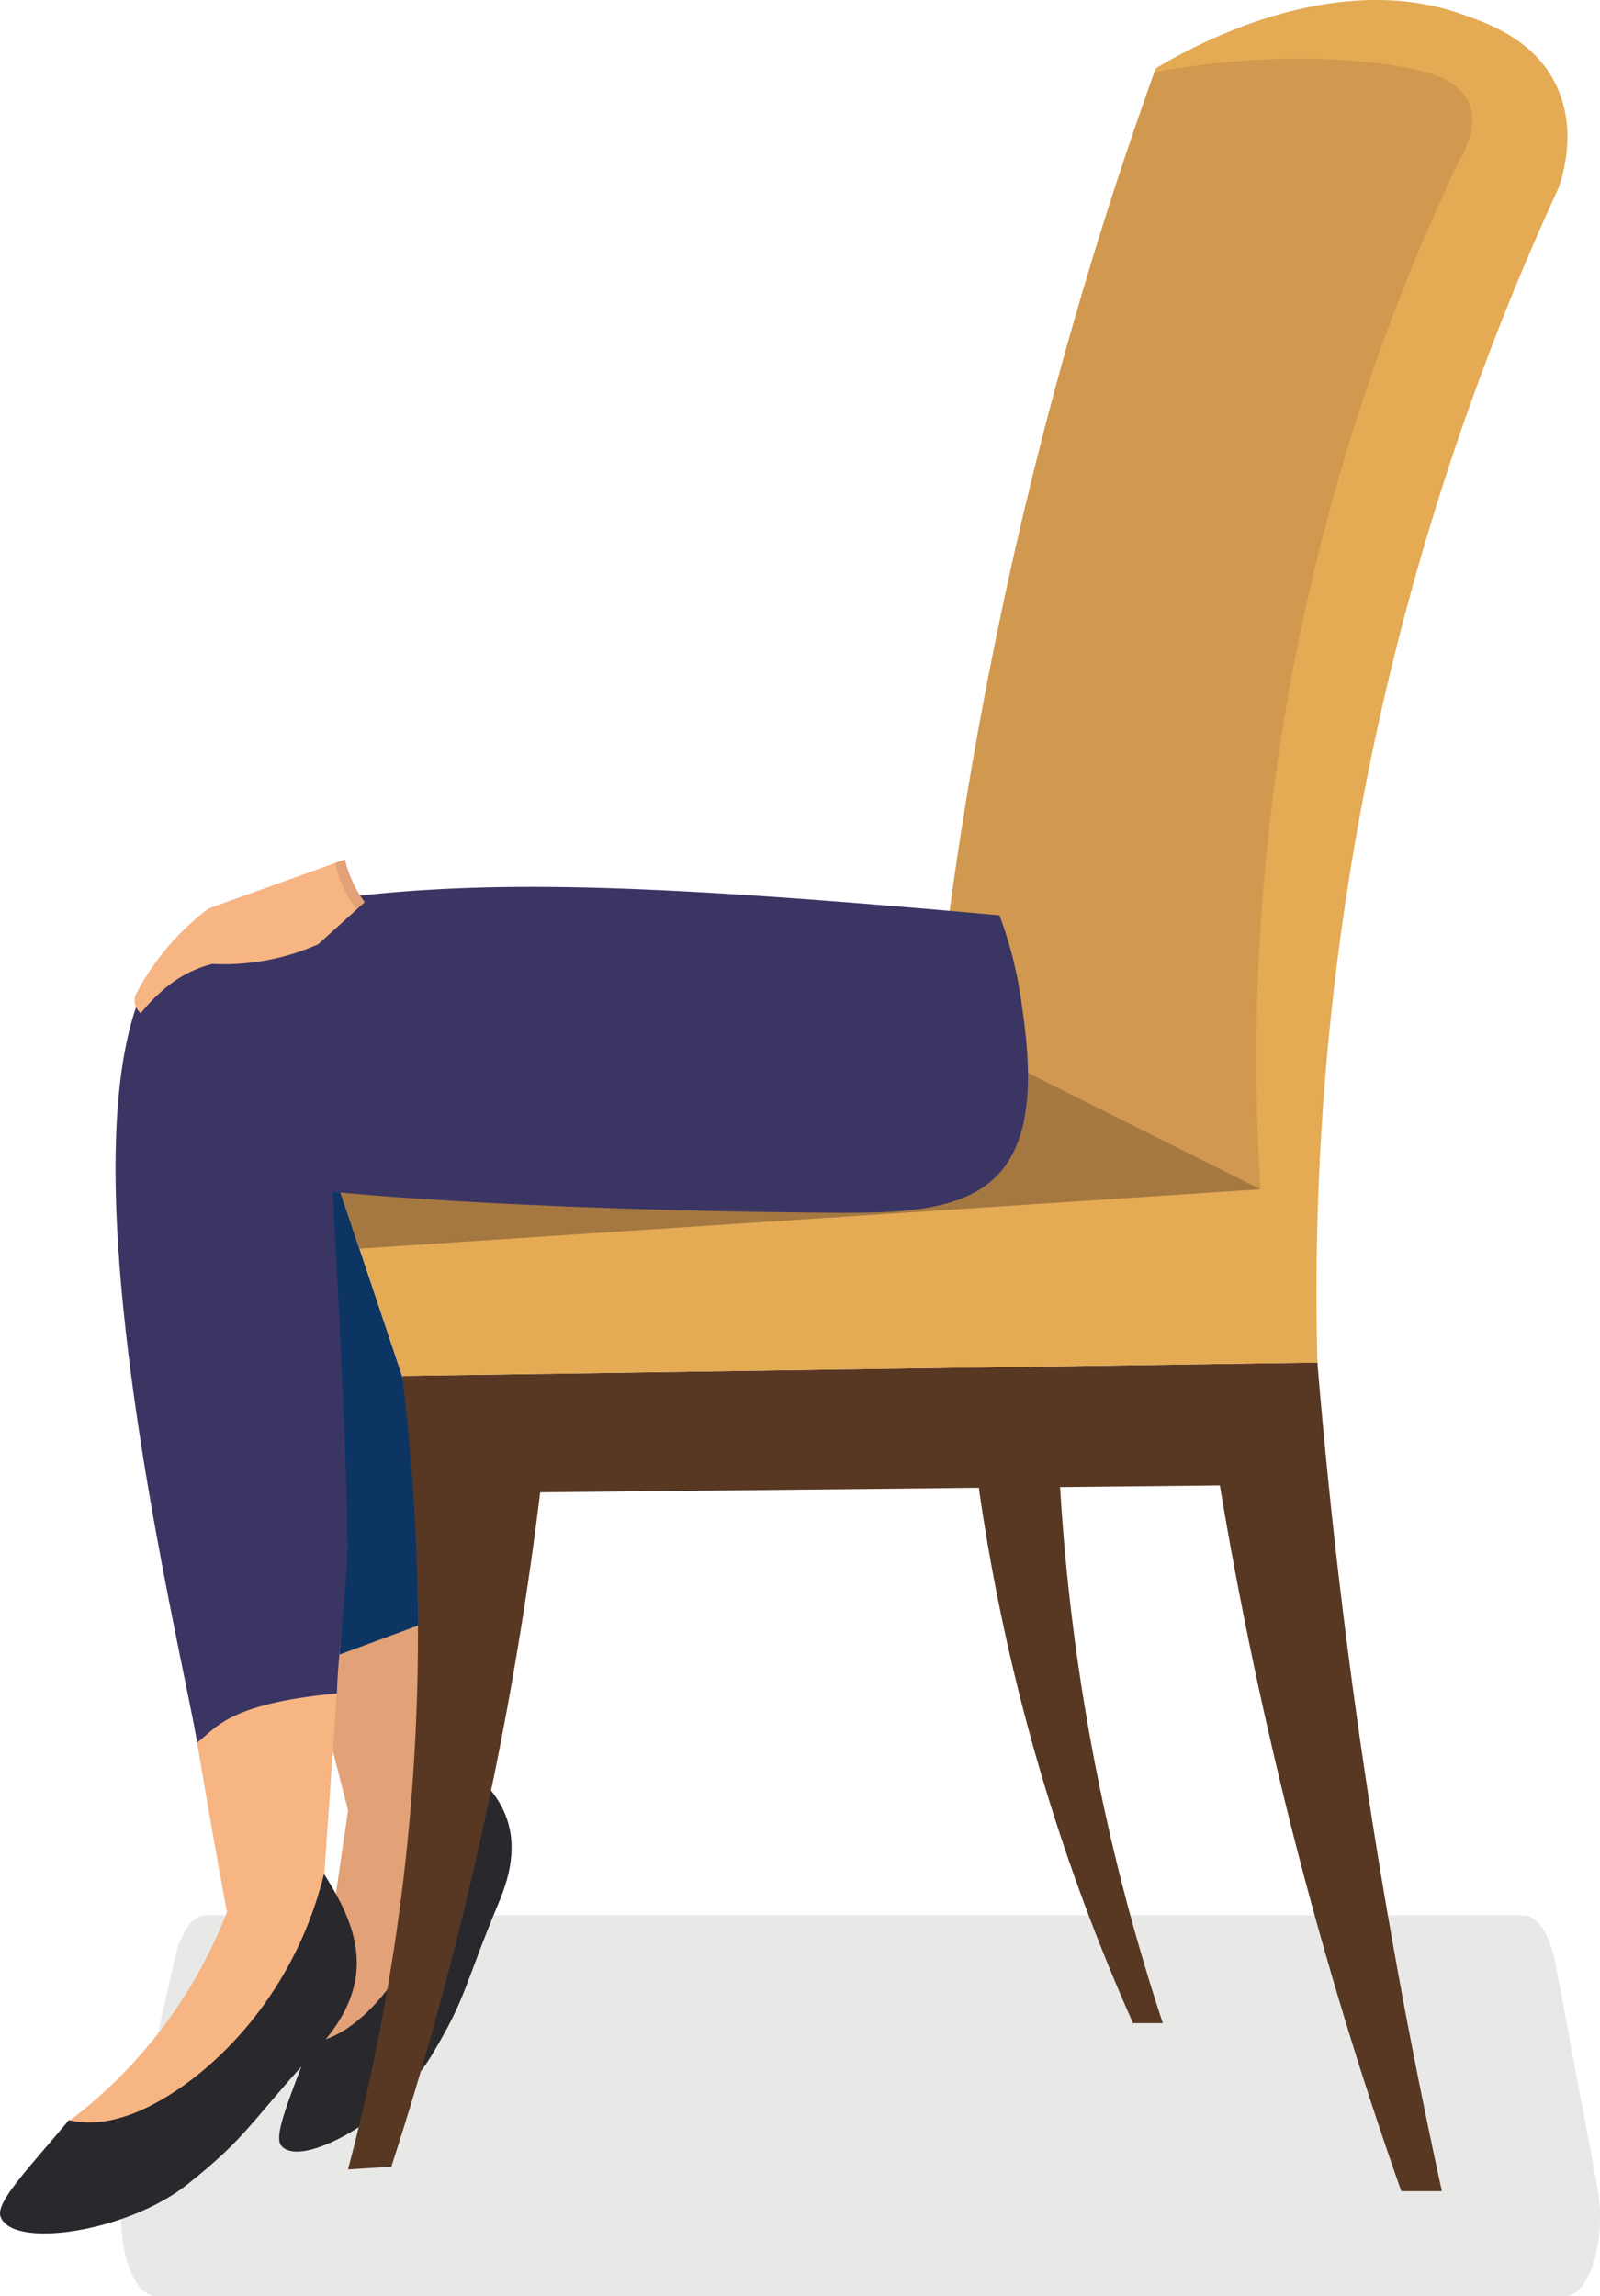 <svg xmlns="http://www.w3.org/2000/svg" viewBox="0 0 394.27 565.7"><defs><style>.cls-2{fill:#e2a176}.cls-4{fill:#28282d}.cls-9{fill:#f7b584}</style></defs><g id="Layer_2" data-name="Layer 2"><g id="Layer_1-2" data-name="Layer 1"><path d="M385.71 565.7H38.39c-6.39 0-10.52-15.38-7.61-28.34l12.29-54.83c1.46-6.52 4.4-10.62 7.61-10.62h324.75c3.42 0 6.51 4.65 7.86 11.82l10.29 54.83c2.42 12.85-1.73 27.14-7.87 27.14z" fill="#e8e8e7"/><path class="cls-2" d="M97.62 380.32l17.49 65.73c-4 12.08-8 22.44-11.4 30.8C97.16 493 93.37 500 85.93 503a20.77 20.77 0 01-8.68 1.42l8.52-58.39-17-66.14z"/><path fill="#0d3564" d="M102.99 400.52l-23.54 8.69L66.58 277.3l12.87 3 19.64 58.74 11.06 54.26-7.16 7.22z"/><path class="cls-4" d="M69.27 528.61c-2-2.58 2.55-12.6 7.12-25.2 3.65-.48 9-2.41 15-8.55 10.38-10.61 22.87-33.74 19.82-62.62 10.31 7.63 19.85 16.89 11.91 36-9 21.54-8 23.72-17 38.55S74 534.65 69.27 528.61z"/><path d="M337.3 443.13c-5.79-37.72-9.88-73.63-12.67-107.42L99.09 339a515 515 0 013.34 87.41 515.89 515.89 0 01-16.68 108.1l10.68-.67a884.219 884.219 0 0022-80.74c6.8-30.53 11.48-59.17 14.68-85.41l108.09-1.12a495.32 495.32 0 0038 131.9h7.34a518 518 0 01-25.31-132.07l-10.73.11 50.1-.52c4.32 26 10 53.81 17.35 83.15 8.31 33 17.68 63.27 27.36 90.74h10c-6.64-30.31-12.76-62.6-18.01-96.75z" fill="#583823"/><path d="M230.54 253a1024.07 1024.07 0 0144-206.18q5-15.3 10.28-30C293.44 11.66 328-7.77 360 3.41c6.83 2.39 17.94 6.28 23.35 17.35 5.22 10.67 2 21.67.82 25.29a650.19 650.19 0 00-59.53 289.66L99.09 339l-28-83.41z" fill="#e4aa54"/><path d="M230.54 253a1024.48 1024.48 0 0144-206.18q4.82-14.8 9.94-29.07c27.76-4.87 47.28-3.41 58.79-1.63 8.83 1.37 16.16 3.42 18.63 9.17s-1 12.16-2.62 14.85A515 515 0 00310.61 293L88.55 307.64l-17.48-52z" fill="#d1994f"/><path fill="#a57841" d="M310.61 293l-80.07-40.03-159.47 2.66 17.48 52.01L310.61 293z"/><path class="cls-9" d="M41 379.5l44.58.65q-3.17 45.53-6.32 91.05a191.15 191.15 0 01-24.05 37.13c-12.39 14.93-19.07 18.15-25.35 18.33a23.33 23.33 0 01-13-3.93 118 118 0 0025.72-26.62 117.71 117.71 0 0013.35-25Q51 444.7 46.56 417q-3.02-19-5.56-37.5z"/><path d="M246.29 225.52a100.76 100.76 0 015.34 20.91c1.52 10.65 4.28 29.65-4 40.93s-25.1 11.58-44 11.43c-26.07-.2-80.05-1.27-121.66-5.13 1 17.8 3.58 67.17 3.63 86.49 0 10.6-2.29 27-2.58 37.09-27 2.53-29.68 8.59-34.42 12.06-6-33.39-41.46-178-1.1-200.22 1.24-.68 3.63-2.08 15.57-4.44 40.68-8.07 80.08-7.47 146.8-2.23 8.59.68 21.13 1.71 36.42 3.11z" fill="#3b3564"/><path class="cls-9" d="M85 211.77a24.94 24.94 0 004.84 10.52l-11.41 10.35a55.87 55.87 0 01-8.26 2.94 57.85 57.85 0 01-17.87 1.92 29.24 29.24 0 00-8.3 3.56 31.7 31.7 0 00-4.4 3.38 40.71 40.71 0 00-4.9 5.2 4 4 0 01-1.27-4.56 62.78 62.78 0 0118-21.26z"/><path class="cls-2" d="M82.66 212.62A25.54 25.54 0 0087.91 224l1.93-1.75a27.19 27.19 0 01-2.84-4.8 27.82 27.82 0 01-2-5.68z"/><path class="cls-4" d="M.09 546C-1 542.43 7.5 533.74 17 522.35c3.94 1 10.15 1.16 18.68-2.84 14.71-6.9 36.35-26.11 44.17-57.8 7.72 12.29 14 26-1.37 42.8-17.42 19-17.26 21.68-32.18 33.6S2.62 554.26.09 546z"/></g></g></svg>